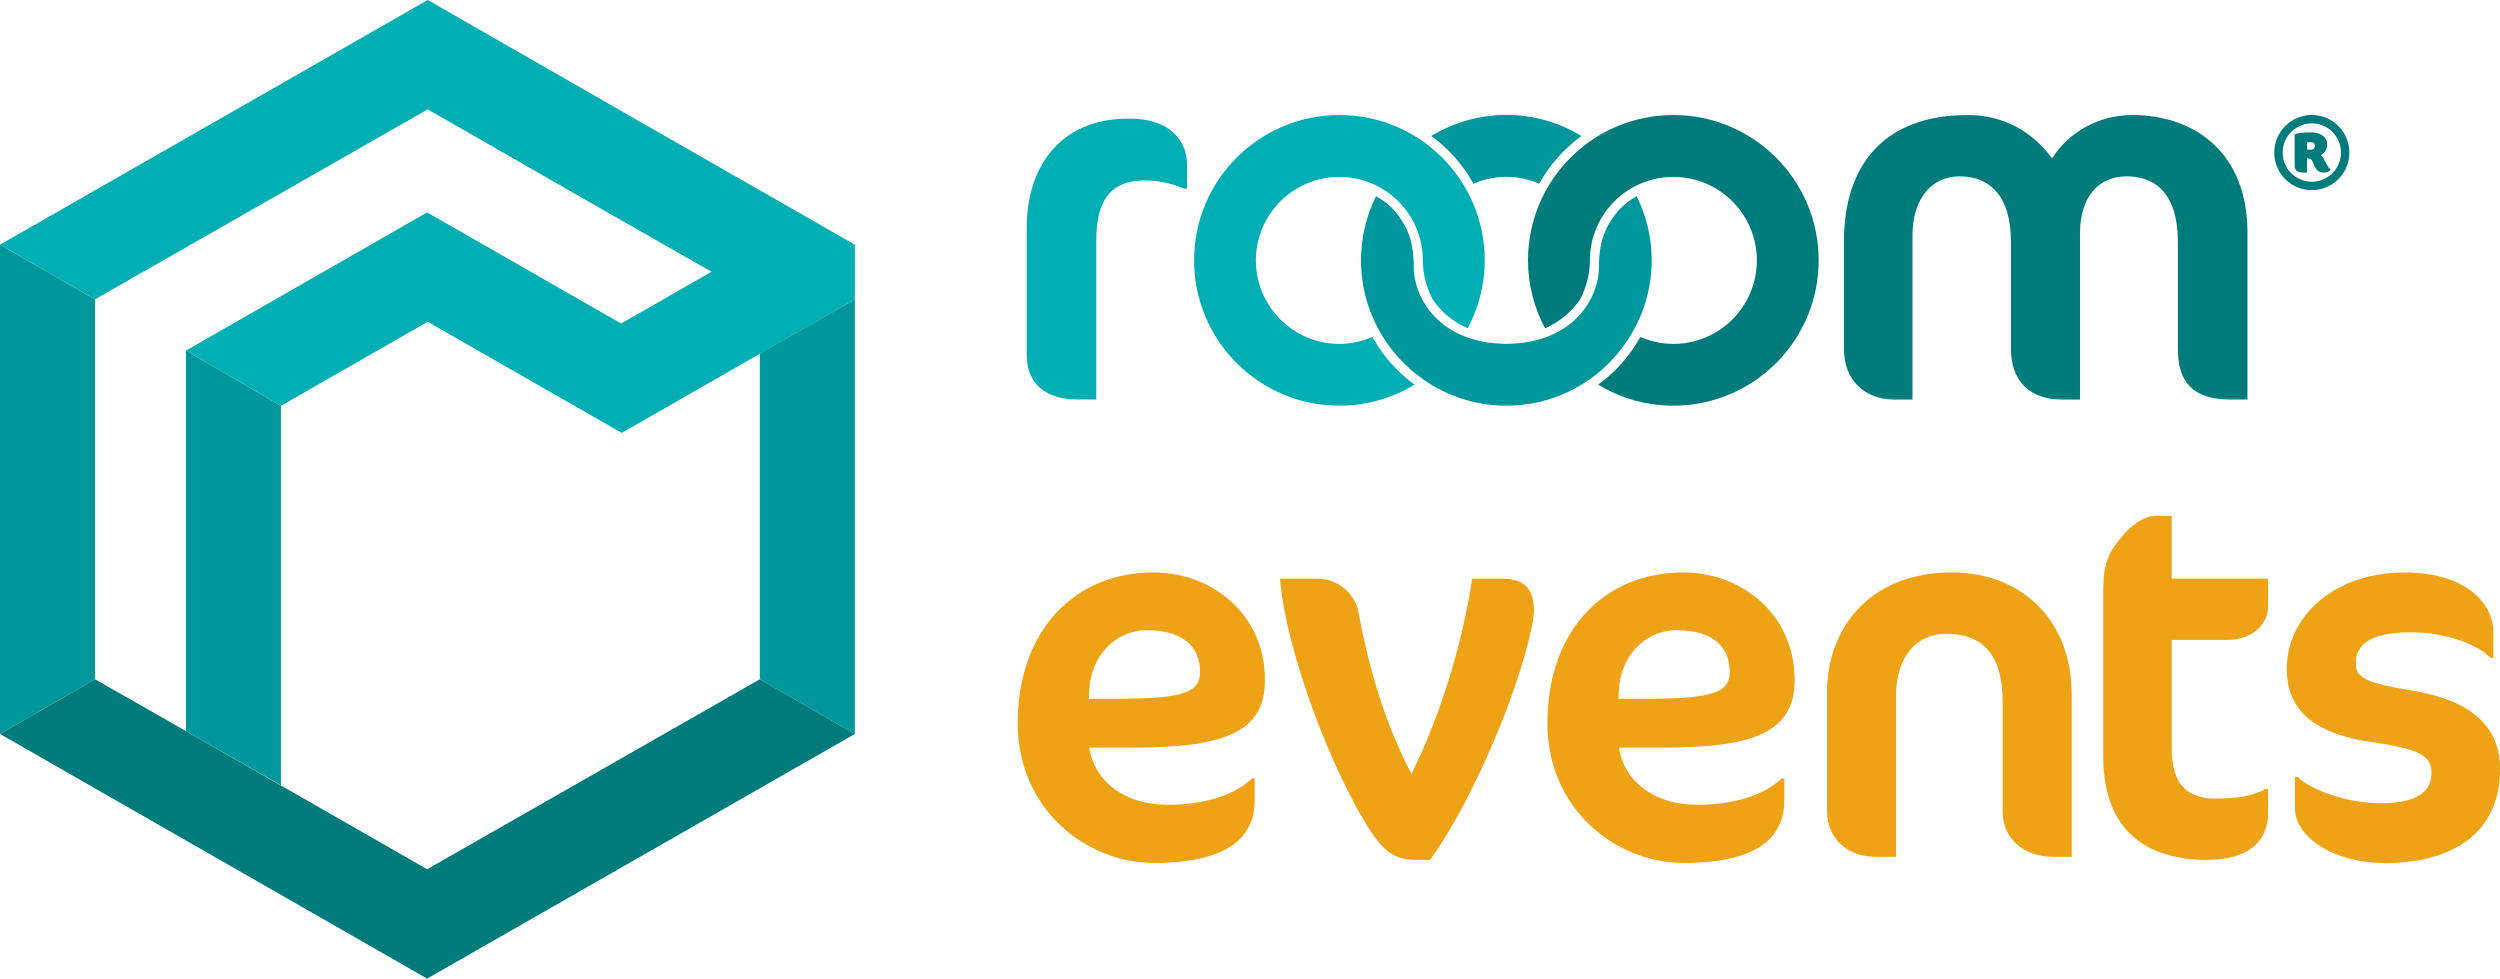 <?xml version="1.0" encoding="UTF-8"?><svg id="a" xmlns="http://www.w3.org/2000/svg" viewBox="0 0 510.93 200"><defs><style>.g{fill:#eda315;}.h{fill:#00aeb3;}.i{fill:#00979c;}.j{fill:#007b7b;}</style></defs><g><polygon id="b" class="i" points="0 50 0 150 19.41 138.82 19.41 61.18 0 50"/><polygon id="c" class="i" points="174.71 150 174.71 61.18 155.29 72.24 155.29 138.82 174.71 150"/><polygon id="d" class="j" points="87.29 200 174.71 150 155.29 138.82 87.29 177.65 38 149.41 19.41 138.82 0 150 87.29 200"/><polygon id="e" class="i" points="57.41 82.94 38 71.65 38 149.41 57.41 160.47 57.41 82.94"/><polygon id="f" class="h" points="123.53 43.06 145.41 55.53 126.94 66.12 87.29 43.41 38 71.65 57.41 82.94 87.41 65.76 127.06 88.47 174.71 61.18 174.71 50 133.18 26.24 87.41 0 0 50 19.41 61.18 87.41 22.35 123.53 43.06"/></g><g><path class="g" d="M231.89,152.79h-9.26c1.05,7.16,7.57,11.68,15.89,11.68,5.89,0,12.84-1.16,17.37-5.37h.53v4.42c0,7.26-4.95,12.84-20.53,12.84-14.1,0-27.9-11.16-27.9-28.53,0-18.95,11.58-30.84,27.79-30.84,11.79,0,22.74,8.42,22.74,22,0,10.42-7.89,13.79-26.63,13.79Zm2.63-24c-6.84,0-11.58,5.58-11.89,12.11l-.11,1.9h6.32c13.37,0,16.42-1.47,16.42-5.48,0-5.68-4.21-8.52-10.74-8.52Z"/><path class="g" d="M308.66,143c-3.79,10.42-10.11,24.11-16.42,32.74h-2.74c-4.21,0-6.42-1.47-9.27-5.69-7.68-11.68-17.37-36.42-18.63-51.79h7.58c4.84,0,7.89,3.69,8.42,6.74,2,10.53,4.84,21.48,10.84,33.16,5.37-10.63,10.32-25.69,12.42-39.9h6c4.84,0,6.63,2.1,6.63,6.74,0,1.68-1.37,8.53-4.84,18Z"/><path class="g" d="M340.14,152.79h-9.26c1.05,7.16,7.57,11.68,15.89,11.68,5.89,0,12.84-1.16,17.37-5.37h.53v4.42c0,7.26-4.95,12.84-20.53,12.84-14.1,0-27.9-11.16-27.9-28.53,0-18.95,11.58-30.84,27.79-30.84,11.79,0,22.74,8.42,22.74,22,0,10.42-7.89,13.79-26.63,13.79Zm2.63-24c-6.84,0-11.58,5.58-11.89,12.11l-.11,1.9h6.32c13.37,0,16.42-1.47,16.42-5.48,0-5.68-4.21-8.52-10.74-8.52Z"/><path class="g" d="M419.6,175.1c-6.31,0-10.32-4-10.32-9.26v-22.53c0-9.58-4.21-13.79-11.47-13.79-6.1,0-10.31,4.63-10.31,12.74v32.84h-4.21c-6,0-9.89-4-9.89-9.26v-24.53c0-12,7.89-24.32,25.58-24.32,13.37,0,24.42,8.95,24.42,25.05v33.06h-3.79Z"/><path class="g" d="M433.95,109.31c1.9-2.21,4.42-3.89,6.63-3.89h3.26v12.84h19.69v5.79c0,2.95-2.63,6.74-8.42,6.74h-11.27v22.21c0,7.37,3.27,10.21,8.95,10.21,4.53,0,8-.63,10.21-2h.53v5.05c0,5.79-4.21,9.47-12.42,9.47-14.32,0-21.26-7.79-21.26-21.05v-34.11c0-5.58,1.05-7.68,4.1-11.27Z"/><path class="g" d="M487.24,176.37c-10.42,0-18.21-5.37-18.21-11.16v-6.42h.53c3.05,2.84,10.31,5.37,17.05,5.37s10.32-2,10.32-6.21c0-3.26-2-4.84-11.79-6.21-12-1.68-17.79-6.42-17.79-15.05,0-10.63,9.58-19.69,24.11-19.69,12.85,0,18.11,6.63,18.11,12.11v5.37h-.52c-2.95-2.95-9.48-5.26-16.21-5.26-8.63,0-11.37,2.63-11.37,6.32,0,2.84,1.69,4,11.37,5.58,11.79,1.9,18.11,7.05,18.11,16.11,0,12-8.42,19.16-23.69,19.16Z"/></g><g><path class="h" d="M242.07,38.57c-2.11-.84-4.53-1.69-8.22-1.69-6.32,0-9.8,3.48-9.8,12.11v32.65h-3.9c-6.32,0-10.32-3.16-10.32-9.06v-26.12c0-11.38,6-22.23,20.96-22.23,8.74,0,11.8,4.95,11.8,9.27v5.06h-.53Z"/><path class="j" d="M455.84,81.65c-7.69,0-10.74-3.58-10.74-10.32v-21.91c0-9.37-4.21-13.38-10.43-13.38-5.69,0-9.58,4-9.58,11.8v33.81h-3.79c-6.22,0-10.32-3.58-10.32-10.32v-21.91c0-9.37-4.32-13.38-10.53-13.38-5.48,0-9.59,4.32-9.59,12.11v33.5h-3.79c-5.79,0-10.22-3.79-10.22-10.32v-22.01c0-15.48,8.11-25.81,25.28-25.81,7.37,0,13.17,3.37,17.27,8.85,3.27-5.27,9.48-8.85,16.33-8.85,13.06,0,23.59,7.9,23.59,24.02v34.13h-3.48Z"/><path class="i" d="M292.52,27.8c3.54,2.57,6.49,5.9,8.61,9.75,2.07-.89,4.34-1.41,6.73-1.41s4.66,.51,6.72,1.4c2.12-3.85,5.08-7.18,8.62-9.75-4.48-2.72-9.72-4.3-15.34-4.3s-10.86,1.58-15.34,4.29Z"/><path class="i" d="M334.49,40.09c-1.44,.83-3.02,1.99-4.23,3.55,0,0-1.9,2.26-2.7,4.96-.8,2.7-.77,5.14-.77,5.84,0,6.69-5.3,15.15-17.5,15.78-.47,.04-.95,.06-1.43,.06s-.96-.02-1.43-.06c-12.2-.63-17.5-9.09-17.5-15.78,0-.69,.03-3.14-.77-5.84-.8-2.7-2.7-4.96-2.7-4.96-1.21-1.56-2.78-2.72-4.23-3.55-1.96,3.96-3.08,8.4-3.08,13.12,0,5.41,1.47,10.47,4,14.84,.52,.9,1.1,1.78,1.71,2.62,.05,.07,.1,.13,.15,.2,.57,.78,1.19,1.52,1.83,2.23,.08,.09,.16,.17,.24,.26,.65,.7,1.33,1.37,2.04,2,.08,.07,.15,.14,.23,.21,.78,.68,1.6,1.33,2.45,1.93,4.83,3.4,10.7,5.41,17.06,5.41s12.23-2.01,17.06-5.41c.85-.6,1.67-1.25,2.45-1.93,.08-.07,.15-.13,.22-.2,.71-.64,1.39-1.3,2.04-2.01,.08-.09,.16-.17,.23-.26,.65-.72,1.26-1.46,1.84-2.24,.05-.07,.1-.13,.15-.2,.61-.84,1.19-1.72,1.71-2.63,2.53-4.37,4-9.42,4-14.83,0-4.72-1.12-9.16-3.08-13.12Z"/><path class="h" d="M299.96,67.09c2.2-4.15,3.48-8.86,3.48-13.88,0-16.4-13.3-29.7-29.7-29.7s-29.7,13.3-29.7,29.7,13.3,29.7,29.7,29.7c5.63,0,10.88-1.59,15.37-4.31-.73-.53-1.44-1.08-2.12-1.67-.08-.07-.15-.14-.23-.21-.71-.63-1.39-1.3-2.04-2-.08-.09-.16-.17-.24-.26-.65-.71-1.26-1.46-1.83-2.23-.05-.07-.1-.13-.15-.2-.61-.84-1.19-1.71-1.71-2.62-.1-.18-.2-.37-.3-.55-2.07,.9-4.35,1.42-6.76,1.42-9.42,0-17.06-7.64-17.06-17.06s7.64-17.06,17.06-17.06,17.06,7.64,17.06,17.06c0,.02,0,.04,0,.06,.01,2.86,.76,5.54,2.02,7.91,1.58,2.38,3.95,4.49,7.14,5.91Z"/><path class="j" d="M315.76,67.09c-2.2-4.15-3.48-8.86-3.48-13.88,0-16.4,13.3-29.7,29.7-29.7,16.4,0,29.7,13.3,29.7,29.7,0,16.4-13.3,29.7-29.7,29.7-5.63,0-10.88-1.59-15.37-4.31,.73-.53,1.44-1.08,2.12-1.67,.08-.07,.15-.14,.23-.21,.71-.63,1.39-1.3,2.04-2,.08-.09,.16-.17,.24-.26,.65-.71,1.26-1.46,1.83-2.23,.05-.07,.1-.13,.15-.2,.61-.84,1.19-1.71,1.71-2.62,.1-.18,.2-.37,.3-.55,2.07,.9,4.35,1.42,6.76,1.42,9.42,0,17.06-7.64,17.06-17.06,0-9.42-7.64-17.06-17.06-17.06-9.42,0-17.06,7.64-17.06,17.06,0,.02,0,.04,0,.06-.01,2.86-.76,5.54-2.02,7.91-1.58,2.38-3.95,4.49-7.14,5.91Z"/><path class="j" d="M464.79,31.18c0-4.24,3.44-7.68,7.68-7.68s7.68,3.44,7.68,7.68-3.44,7.68-7.68,7.68-7.68-3.44-7.68-7.68Zm1.72,0c0,3.29,2.67,5.96,5.96,5.96s5.96-2.67,5.96-5.96-2.67-5.96-5.96-5.96-5.96,2.67-5.96,5.96Zm6.17,1.97c-.32-.68-.51-.74-1.19-.81v2.93h-1c-.95,0-1.53-.57-1.53-1.38v-6.45c.68-.23,1.95-.38,2.59-.38h.93c1.8,0,3.14,1,3.14,2.5,0,.95-.59,1.8-1.32,2.12,.38,.3,.68,.91,.89,1.34,.49,.91,.74,1.36,1.04,1.53v.25c-.34,.34-.85,.47-1.36,.47-1.44,0-1.72-1.1-2.21-2.12Zm-.87-4.09c-.06,0-.19,0-.32,.02v1.49c.23,.02,.49,.02,.78,.02,.55,0,.83-.38,.83-.76,0-.49-.25-.76-.83-.76h-.47Z"/></g></svg>